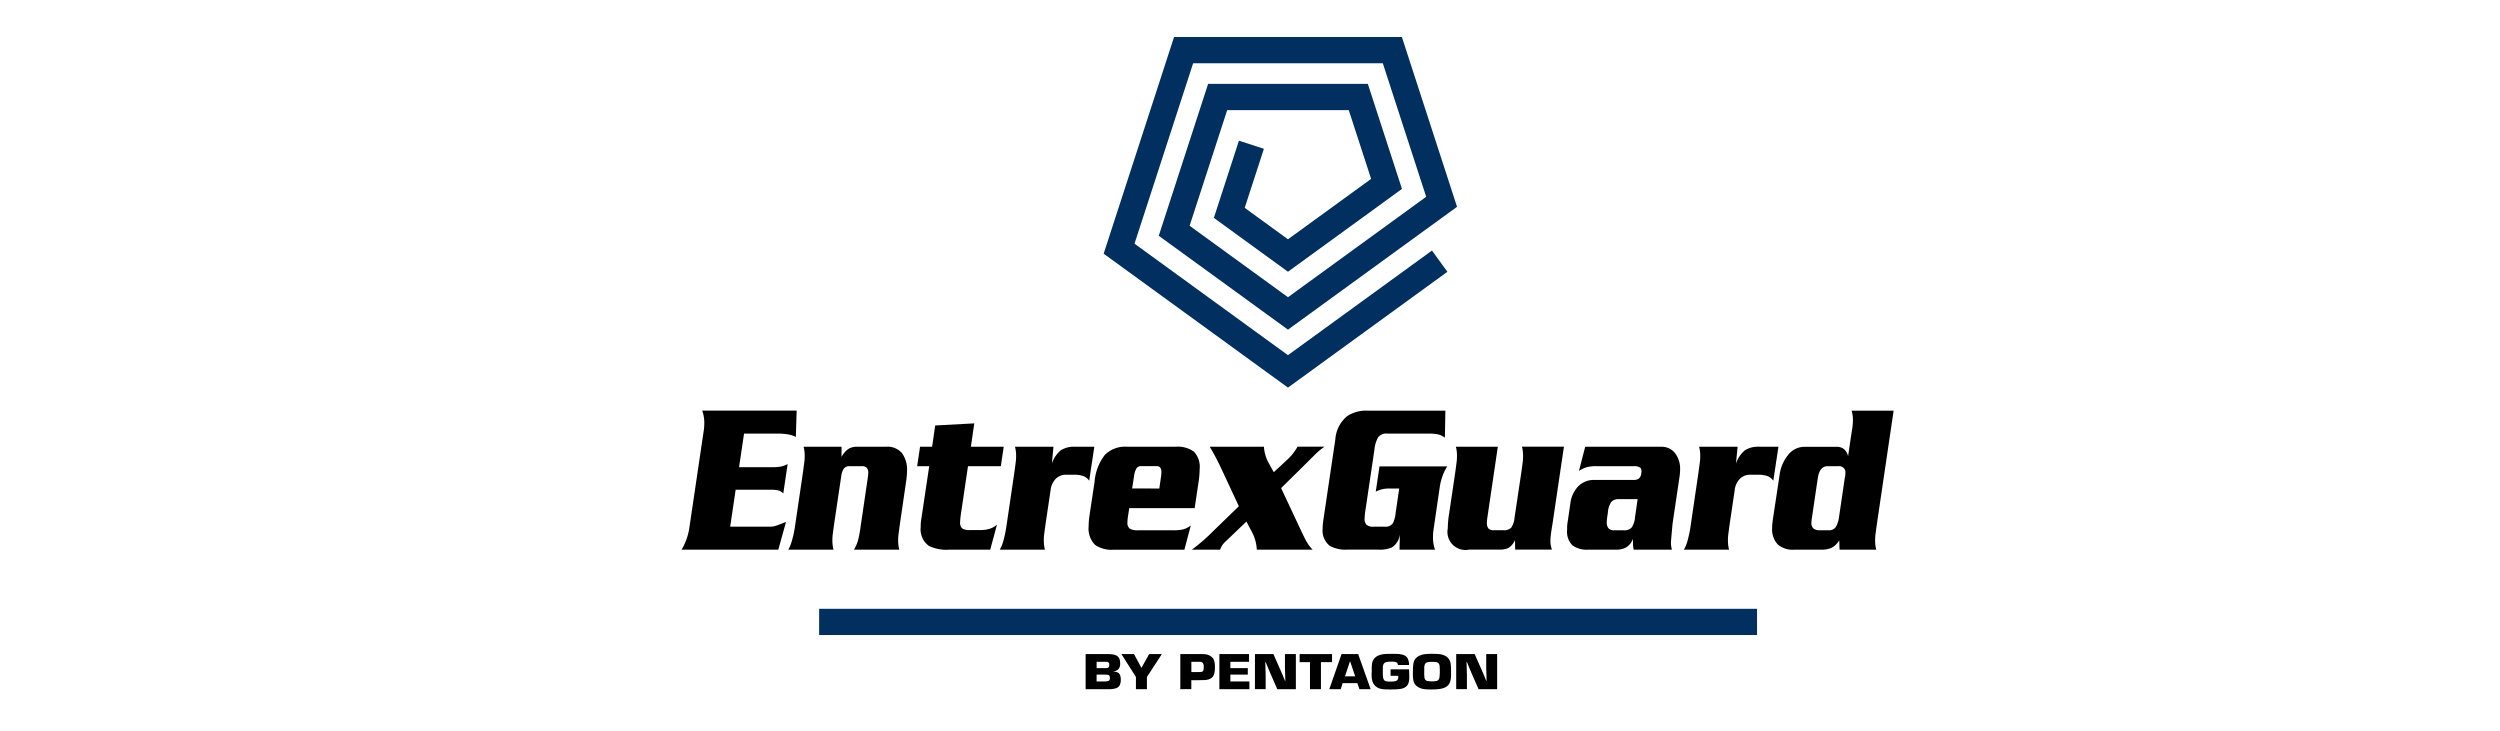 <svg xmlns="http://www.w3.org/2000/svg" xmlns:xlink="http://www.w3.org/1999/xlink" width="285.809" height="83.626" viewBox="0 0 285.809 83.626"><defs><clipPath id="a"><rect width="285.809" height="83.626" fill="none"/></clipPath></defs><g transform="translate(-2118 -8831)"><g transform="translate(2118 8831)"><g clip-path="url(#a)"><path d="M2307.171,8849.612l-2.531,7.788,6.71,4.876,11.269-8.187-3.229-9.935h-16.079l-4.969,15.292,13.008,9.452,17.565-12.763-5.633-17.339h-23.864l-7.375,22.7,19.306,14.027,17.346-12.6" transform="translate(-2164.104 -8833.065)" fill="none" stroke="#002f60" stroke-miterlimit="10" stroke-width="3"/></g></g><path d="M2224.868,8908.4l1.655-11.178a5.211,5.211,0,0,0,.074-.93,3.959,3.959,0,0,0-.24-1.431h10.8l-.092,3.008a3.173,3.173,0,0,0-.947-.3,7.334,7.334,0,0,0-1.15-.084h-3.826l-.57,3.844h3.752a6.149,6.149,0,0,0,.957-.061,3,3,0,0,0,.846-.3l-.5,3.365a1.145,1.145,0,0,0-.571-.346,3.185,3.185,0,0,0-.773-.084h-4.1l-.625,4.225h4.544a2.181,2.181,0,0,0,.616-.083q.285-.083,1.223-.466l-.883,3.175H2224a5.822,5.822,0,0,0,.349-.667,6.569,6.569,0,0,0,.515-1.691Z" transform="translate(-28.08 -16.916)"/><path d="M2241.367,8909.55l.9-6.111q.147-1.072.175-1.312a5.285,5.285,0,0,0,.027-.6,3.7,3.7,0,0,0-.128-1.051h4.341v1.17a2.6,2.6,0,0,1,.782-.918,1.874,1.874,0,0,1,1.021-.252h3.311a2.172,2.172,0,0,1,1.784.716,3.157,3.157,0,0,1,.589,2.053,8.545,8.545,0,0,1-.092,1.123l-.718,4.915q-.148,1.074-.175,1.314a5.326,5.326,0,0,0-.028.595,4.014,4.014,0,0,0,.13,1.052H2248.1a4.068,4.068,0,0,0,.5-1.194,12.034,12.034,0,0,0,.239-1.288l.827-5.609a6.281,6.281,0,0,0,.074-.691.855.855,0,0,0-.166-.573.8.8,0,0,0-.625-.19H2247.6a.77.77,0,0,0-.652.273,1.94,1.94,0,0,0-.3.871l-.809,5.441q-.147,1.074-.174,1.314a5.26,5.26,0,0,0-.028.595,4.046,4.046,0,0,0,.129,1.052h-5.168a4.22,4.22,0,0,0,.368-.883,11.7,11.7,0,0,0,.4-1.814Z" transform="translate(-32.475 -18.404)"/><path d="M2261.134,8907.629l.882-5.893h-1.379l.331-2.22h1.38l.35-2.434,4.469-.241-.387,2.675h3.753l-.331,2.22h-3.753l-.809,5.465a8.086,8.086,0,0,0-.092.954.843.843,0,0,0,.239.691,1.507,1.507,0,0,0,.9.191h1.2a3.592,3.592,0,0,0,.993-.13,2.382,2.382,0,0,0,.883-.49l-.773,2.865h-4.69a4.628,4.628,0,0,1-2.318-.431,2.336,2.336,0,0,1-.939-2.172c0-.19,0-.338.009-.441s.034-.308.083-.61Z" transform="translate(-37.784 -17.44)"/><path d="M2274.245,8909.55l.9-6.111q.148-1.072.175-1.312a5.328,5.328,0,0,0,.028-.6,3.7,3.7,0,0,0-.129-1.051h4.4l-.184,1.935a3.309,3.309,0,0,1,1.039-1.54,2.809,2.809,0,0,1,1.592-.395h2.226l-.589,3.892a1.354,1.354,0,0,0-.708-.55,3.293,3.293,0,0,0-1.039-.142h-.9a1.62,1.62,0,0,0-1.159.452,2.188,2.188,0,0,0-.606,1.313l-.571,3.841q-.148,1.074-.175,1.314a5.326,5.326,0,0,0-.028.595,4.035,4.035,0,0,0,.129,1.052h-5.169a3.807,3.807,0,0,0,.368-.836,13.716,13.716,0,0,0,.4-1.861Z" transform="translate(-41.184 -18.404)"/><path d="M2295.386,8905.253l.184-1.264a3.68,3.68,0,0,0,.055-.6.92.92,0,0,0-.12-.515.5.5,0,0,0-.45-.179h-1.748a.6.6,0,0,0-.542.273,2.375,2.375,0,0,0-.267.871l-.22,1.408Zm4.047,2.244h-7.486l-.148.979a4.231,4.231,0,0,0-.055.644.805.805,0,0,0,.277.727,1.751,1.751,0,0,0,.919.181h4.029a4.428,4.428,0,0,0,1.2-.12,2.719,2.719,0,0,0,.818-.43l-.735,2.77h-8.075a3.325,3.325,0,0,1-2.134-.55,2.648,2.648,0,0,1-.736-2.124,8.682,8.682,0,0,1,.11-1.312l.571-3.8a5.679,5.679,0,0,1,1.177-3.055,3.245,3.245,0,0,1,2.5-.932h5.574a3.207,3.207,0,0,1,2.106.562,2.529,2.529,0,0,1,.653,1.993,10.161,10.161,0,0,1-.11,1.384l-.46,3.079Z" transform="translate(-44.85 -18.404)"/><path d="M2313.559,8905.207l2.262,4.82q.441.929.589,1.192a4.69,4.69,0,0,0,.754,1.027h-6.383a4.773,4.773,0,0,0-.6-2.1c-.2-.365-.392-.736-.587-1.119l-2.276,2.181a3.441,3.441,0,0,0-.451.47,2.567,2.567,0,0,0-.286.565h-3.227a20.483,20.483,0,0,0,2.373-2.054l3-2.911-1.969-4.226c-.233-.491-.453-.937-.662-1.335s-.441-.812-.7-1.242h6.2a4.4,4.4,0,0,0,.57,1.909c.184.335.367.668.551,1q.736-.671,1.472-1.362a6.01,6.01,0,0,0,1.25-1.552h3.072a9.985,9.985,0,0,0-1.011.835q-.644.646-.956.956l-2.979,2.937Z" transform="translate(-49.098 -18.404)"/><path d="M2323.766,8907.446l1.38-9.295a3.8,3.8,0,0,1,1.362-2.669,4,4,0,0,1,2.372-.62h8.848l-.055,3.1a1.861,1.861,0,0,0-.818-.394,5.937,5.937,0,0,0-1.095-.084h-4.653a1.2,1.2,0,0,0-1.059.414,3.534,3.534,0,0,0-.432,1.424l-1.03,6.946a6.414,6.414,0,0,0-.092.932.97.97,0,0,0,.221.715,1.155,1.155,0,0,0,.809.215h1.325a.963.963,0,0,0,.883-.407,3.485,3.485,0,0,0,.313-1.2l.405-2.76h-1.157a3.284,3.284,0,0,0-1.525.359l.428-2.889h7.754a4.819,4.819,0,0,0-.542,1.089,6.342,6.342,0,0,0-.323,1.28l-.7,4.785a6.242,6.242,0,0,0-.073.981,3.835,3.835,0,0,0,.239,1.388h-4.065c0-.19.006-.478.018-.859s.019-.676.019-.883a2.021,2.021,0,0,1-.938,1.5,3.521,3.521,0,0,1-1.509.238h-3.551a3.69,3.69,0,0,1-2-.428,2.2,2.2,0,0,1-.828-1.98,5.637,5.637,0,0,1,.073-.9Z" transform="translate(-54.487 -16.916)"/><path d="M2343.308,8908.164l.7-4.726c.1-.715.156-1.152.174-1.312a5.088,5.088,0,0,0,.028-.6,3.666,3.666,0,0,0-.129-1.051h4.8l-1.177,7.972a6.306,6.306,0,0,0-.073.717,1,1,0,0,0,.174.656.8.8,0,0,0,.635.2h1.066a1.178,1.178,0,0,0,.9-.286,2.348,2.348,0,0,0,.386-1.146l.772-5.156q.148-1.072.175-1.312a5.336,5.336,0,0,0,.027-.6c0-.159-.009-.33-.027-.514a3.222,3.222,0,0,0-.1-.537h4.8l-1.306,8.807q-.11.646-.148.955a6.534,6.534,0,0,0-.092.954,3.161,3.161,0,0,0,.027.49c.019.1.064.291.139.562h-4.195l-.018-1.1a1.925,1.925,0,0,1-.791.931,2.382,2.382,0,0,1-1.03.168h-3.421a2.061,2.061,0,0,1-2.447-2.411,12.3,12.3,0,0,1,.148-1.672Z" transform="translate(-59.644 -18.404)"/><path d="M2369.784,8906.47h-2.134a1.074,1.074,0,0,0-.892.337,2.47,2.47,0,0,0-.377,1.179l-.074.528a3.851,3.851,0,0,0-.054.6,1.008,1.008,0,0,0,.2.686.871.871,0,0,0,.681.229h1.085a1.073,1.073,0,0,0,.892-.337,2.477,2.477,0,0,0,.376-1.177l.295-2.044Zm-6-5.99h8.682a1.939,1.939,0,0,1,1.582.715,2.9,2.9,0,0,1,.589,1.906,5.509,5.509,0,0,1-.055.736l-.81,5.456q-.091,1.047-.184,2.073a3.518,3.518,0,0,0,.111.881h-4.36a2.577,2.577,0,0,1-.073-.431c-.012-.143-.019-.31-.019-.5V8911a1.827,1.827,0,0,1-.736.956,2.073,2.073,0,0,1-1.084.286h-3.312a2.73,2.73,0,0,1-1.794-.5,2.178,2.178,0,0,1-.6-1.747v-.372a5.3,5.3,0,0,1,.073-.634l.295-2.011a3.373,3.373,0,0,1,.938-2.011,2.487,2.487,0,0,1,1.766-.694h4.525a1,1,0,0,0,.6-.152.918.918,0,0,0,.286-.624c.049-.328,0-.544-.156-.645a1.243,1.243,0,0,0-.69-.153h-4.3a4.358,4.358,0,0,0-1.048.105,3.306,3.306,0,0,0-.938.442l.717-2.769Z" transform="translate(-64.562 -18.404)"/><path d="M2380.641,8909.55l.9-6.111q.147-1.072.175-1.312a5.22,5.22,0,0,0,.027-.6,3.7,3.7,0,0,0-.129-1.051h4.4l-.184,1.935a3.315,3.315,0,0,1,1.039-1.54,2.8,2.8,0,0,1,1.591-.395h2.225l-.588,3.892a1.355,1.355,0,0,0-.708-.55,3.3,3.3,0,0,0-1.04-.142h-.9a1.621,1.621,0,0,0-1.159.452,2.191,2.191,0,0,0-.606,1.313l-.57,3.841q-.147,1.074-.175,1.314a5.606,5.606,0,0,0-.027.595,4.015,4.015,0,0,0,.129,1.052h-5.169a3.735,3.735,0,0,0,.367-.836,13.556,13.556,0,0,0,.405-1.861Z" transform="translate(-69.367 -18.404)"/><path d="M2399.032,8908.539h1.011a.93.93,0,0,0,.836-.37,3.05,3.05,0,0,0,.377-1.181l.644-4.367.055-.287a2.073,2.073,0,0,0,.019-.312.708.708,0,0,0-.792-.811h-1.214q-.939,0-1.141,1.338l-.7,4.725a3.76,3.76,0,0,0-.037.405.823.823,0,0,0,.239.657,1.06,1.06,0,0,0,.7.2Zm8.46-13.677-1.912,12.941c-.1.716-.156,1.151-.175,1.312a5.255,5.255,0,0,0-.028.595,4.013,4.013,0,0,0,.128,1.049h-4.194l-.037-1.073a2.141,2.141,0,0,1-.938.883,2.792,2.792,0,0,1-1.1.19h-3.145a2.6,2.6,0,0,1-1.849-.6,2.555,2.555,0,0,1-.635-1.935c0-.126,0-.233.009-.32s.028-.276.064-.562l.773-5.108a4.566,4.566,0,0,1,1-2.339,2.388,2.388,0,0,1,1.867-.9h3.625a1.341,1.341,0,0,1,.854.25,1.54,1.54,0,0,1,.488.822l.332-2.256c.049-.3.1-.613.147-.939a6.492,6.492,0,0,0,.073-.962,3.862,3.862,0,0,0-.147-1.046Z" transform="translate(-73.006 -16.916)"/><path d="M2288.094,8935.852h.836a2.065,2.065,0,0,0,.421-.032.326.326,0,0,0,.2-.113.392.392,0,0,0,.058-.227.594.594,0,0,0-.046-.269.24.24,0,0,0-.166-.116,3.418,3.418,0,0,0-.387-.025h-.918v.782Zm0-1.521h.795c.215,0,.344,0,.389-.01a.319.319,0,0,0,.128-.046c.089-.052.133-.163.133-.336a.319.319,0,0,0-.089-.264.607.607,0,0,0-.346-.068h-1.011v.724Zm-1.257,2.405v-4.013h2.541a3.355,3.355,0,0,1,.659.056,1.06,1.06,0,0,1,.432.183.708.708,0,0,1,.24.328,1.449,1.449,0,0,1,.074.5.961.961,0,0,1-.184.644.9.9,0,0,1-.6.262v.017a1.416,1.416,0,0,1,.512.117.555.555,0,0,1,.264.293,1.452,1.452,0,0,1,.08.533,1.3,1.3,0,0,1-.135.65.759.759,0,0,1-.449.332,2.907,2.907,0,0,1-.869.1Z" transform="translate(-44.724 -26.945)"/><path d="M2297.026,8932.723l-1.706,2.618v1.395h-1.257v-1.395l-1.655-2.618h1.432l.421.771q.26.479.412.775h.044q.031-.06.068-.126c.025-.046.061-.111.106-.2l.253-.451.435-.771Z" transform="translate(-46.2 -26.945)"/><path d="M2302.823,8934.78h.787c.192-.008.309-.014.353-.019a.363.363,0,0,0,.117-.034.279.279,0,0,0,.125-.17,1.358,1.358,0,0,0,.035-.36.752.752,0,0,0-.1-.459.452.452,0,0,0-.371-.132h-.942v1.174Zm-1.257,1.955v-4.013h2.344a3.91,3.91,0,0,1,.614.035,1.336,1.336,0,0,1,.4.145,1.072,1.072,0,0,1,.351.279,1.009,1.009,0,0,1,.189.413,2.859,2.859,0,0,1,.056.616,2.818,2.818,0,0,1-.089.78.869.869,0,0,1-.293.457,1.249,1.249,0,0,1-.552.217c-.046.011-.08.019-.1.021a.733.733,0,0,1-.121.009l-.231,0-.174.006h-.182l-.065.006h-.89v1.023Z" transform="translate(-48.626 -26.945)"/><path d="M2308.894,8933.606v.724h1.994v.739h-1.994v.782h2.175v.884h-3.431v-4.013h3.391v.884Z" transform="translate(-50.234 -26.945)"/><path d="M2317.849,8932.723v4.013h-2.125l-.738-1.689c-.125-.292-.2-.472-.229-.538l-.063-.15-.081-.2q-.058-.141-.209-.518h-.054l.014.253c0,.037,0,.066,0,.088s0,.045,0,.068,0,.053.005.091c.018.4.027.727.027.987v1.605h-1.226v-4.013h2.111l.745,1.689c.162.368.256.582.281.638s.124.3.295.723h.048l-.014-.241v-.12c-.022-.389-.034-.748-.034-1.081v-1.607Z" transform="translate(-51.701 -26.945)"/><path d="M2322.552,8933.643v3.093H2321.3v-3.093h-1.184v-.92h3.706v.92Z" transform="translate(-53.538 -26.945)"/><path d="M2327.692,8935.267l-.589-1.744-.576,1.744Zm.247.776h-1.679l-.222.692h-1.305l1.4-4.013h1.9l1.425,4.013h-1.277l-.243-.692Z" transform="translate(-54.762 -26.945)"/><path d="M2333.484,8934.458h2.114v.042c.014.354.021.648.021.878a1.855,1.855,0,0,1-.11.705.913.913,0,0,1-.359.42,1.053,1.053,0,0,1-.247.122,1.8,1.8,0,0,1-.343.077c-.141.02-.3.034-.465.042s-.392.012-.673.012q-.462,0-.73-.023a2.062,2.062,0,0,1-.457-.085,1.283,1.283,0,0,1-.35-.174,1.187,1.187,0,0,1-.433-.525,2.1,2.1,0,0,1-.135-.816,2.338,2.338,0,0,1,.01-.361c0-.13,0-.247,0-.353s0-.2.007-.281.007-.147.012-.192.009-.093.017-.146a1.206,1.206,0,0,1,.842-.965,1.745,1.745,0,0,1,.334-.091,3.727,3.727,0,0,1,.417-.044c.164-.009.389-.015.676-.015.338,0,.6.008.785.023a2.04,2.04,0,0,1,.445.078.936.936,0,0,1,.55.377,1.628,1.628,0,0,1,.18.8h-1.27a.38.38,0,0,0-.173-.309,1.33,1.33,0,0,0-.55-.074,2.169,2.169,0,0,0-.667.072.45.45,0,0,0-.279.271,1.169,1.169,0,0,0-.051.431l-.007.108v.219a5.764,5.764,0,0,0,.027.665.687.687,0,0,0,.112.325.408.408,0,0,0,.248.151,2.5,2.5,0,0,0,.5.035,2.365,2.365,0,0,0,.532-.047.439.439,0,0,0,.268-.165.592.592,0,0,0,.077-.334.81.81,0,0,0-.007-.114h-.87v-.741Z" transform="translate(-56.506 -26.936)"/><path d="M2339.035,8934.374v.132c0,.036,0,.085-.005.141s0,.092,0,.1v.031a5.566,5.566,0,0,0,.023.6.51.51,0,0,0,.116.289.441.441,0,0,0,.262.129,3.318,3.318,0,0,0,.546.03,1.975,1.975,0,0,0,.451-.039.41.41,0,0,0,.241-.152.708.708,0,0,0,.111-.332,4.969,4.969,0,0,0,.03-.614q0-.445-.018-.6a.63.63,0,0,0-.079-.261.341.341,0,0,0-.139-.14.714.714,0,0,0-.24-.066,3.618,3.618,0,0,0-.4-.019,1.846,1.846,0,0,0-.6.064.414.414,0,0,0-.243.251,1.21,1.21,0,0,0-.058.455Zm.956-1.689c.2,0,.385.006.552.015a2.79,2.79,0,0,1,.417.05,1.889,1.889,0,0,1,.308.091,1.185,1.185,0,0,1,.757.832,4.725,4.725,0,0,1,.068.992c0,.243,0,.418,0,.523s-.007.2-.016.273a1.562,1.562,0,0,1-.035.213,1.3,1.3,0,0,1-.211.513,1.075,1.075,0,0,1-.406.332,2.181,2.181,0,0,1-.644.183,6.939,6.939,0,0,1-.942.055c-.261,0-.476-.008-.647-.021a2.678,2.678,0,0,1-.448-.074,1.536,1.536,0,0,1-.357-.151,1.253,1.253,0,0,1-.4-.327,1.138,1.138,0,0,1-.2-.467,4.273,4.273,0,0,1-.054-.769c0-.383.01-.682.03-.9a2.131,2.131,0,0,1,.1-.518.884.884,0,0,1,.21-.336,1.139,1.139,0,0,1,.284-.227,1.777,1.777,0,0,1,.385-.168,2.016,2.016,0,0,1,.417-.082,8.218,8.218,0,0,1,.829-.035Z" transform="translate(-58.207 -26.936)"/><path d="M2349.151,8932.723v4.013h-2.125l-.738-1.689q-.188-.438-.229-.538c-.027-.065-.049-.116-.063-.15s-.043-.1-.082-.2-.108-.267-.209-.518h-.055l.014.253c0,.037,0,.066,0,.088s0,.045,0,.068,0,.053.006.091c.019.4.027.727.027.987v1.605h-1.226v-4.013h2.111l.745,1.689c.162.368.256.582.281.638s.124.3.295.723h.048l-.014-.241v-.12c-.023-.389-.034-.748-.034-1.081v-1.607Z" transform="translate(-59.993 -26.945)"/><g transform="translate(2118 8831)"><g clip-path="url(#a)"><line x2="107.224" transform="translate(93.647 71.1)" fill="none" stroke="#002f60" stroke-miterlimit="10" stroke-width="3"/></g></g></g></svg>
